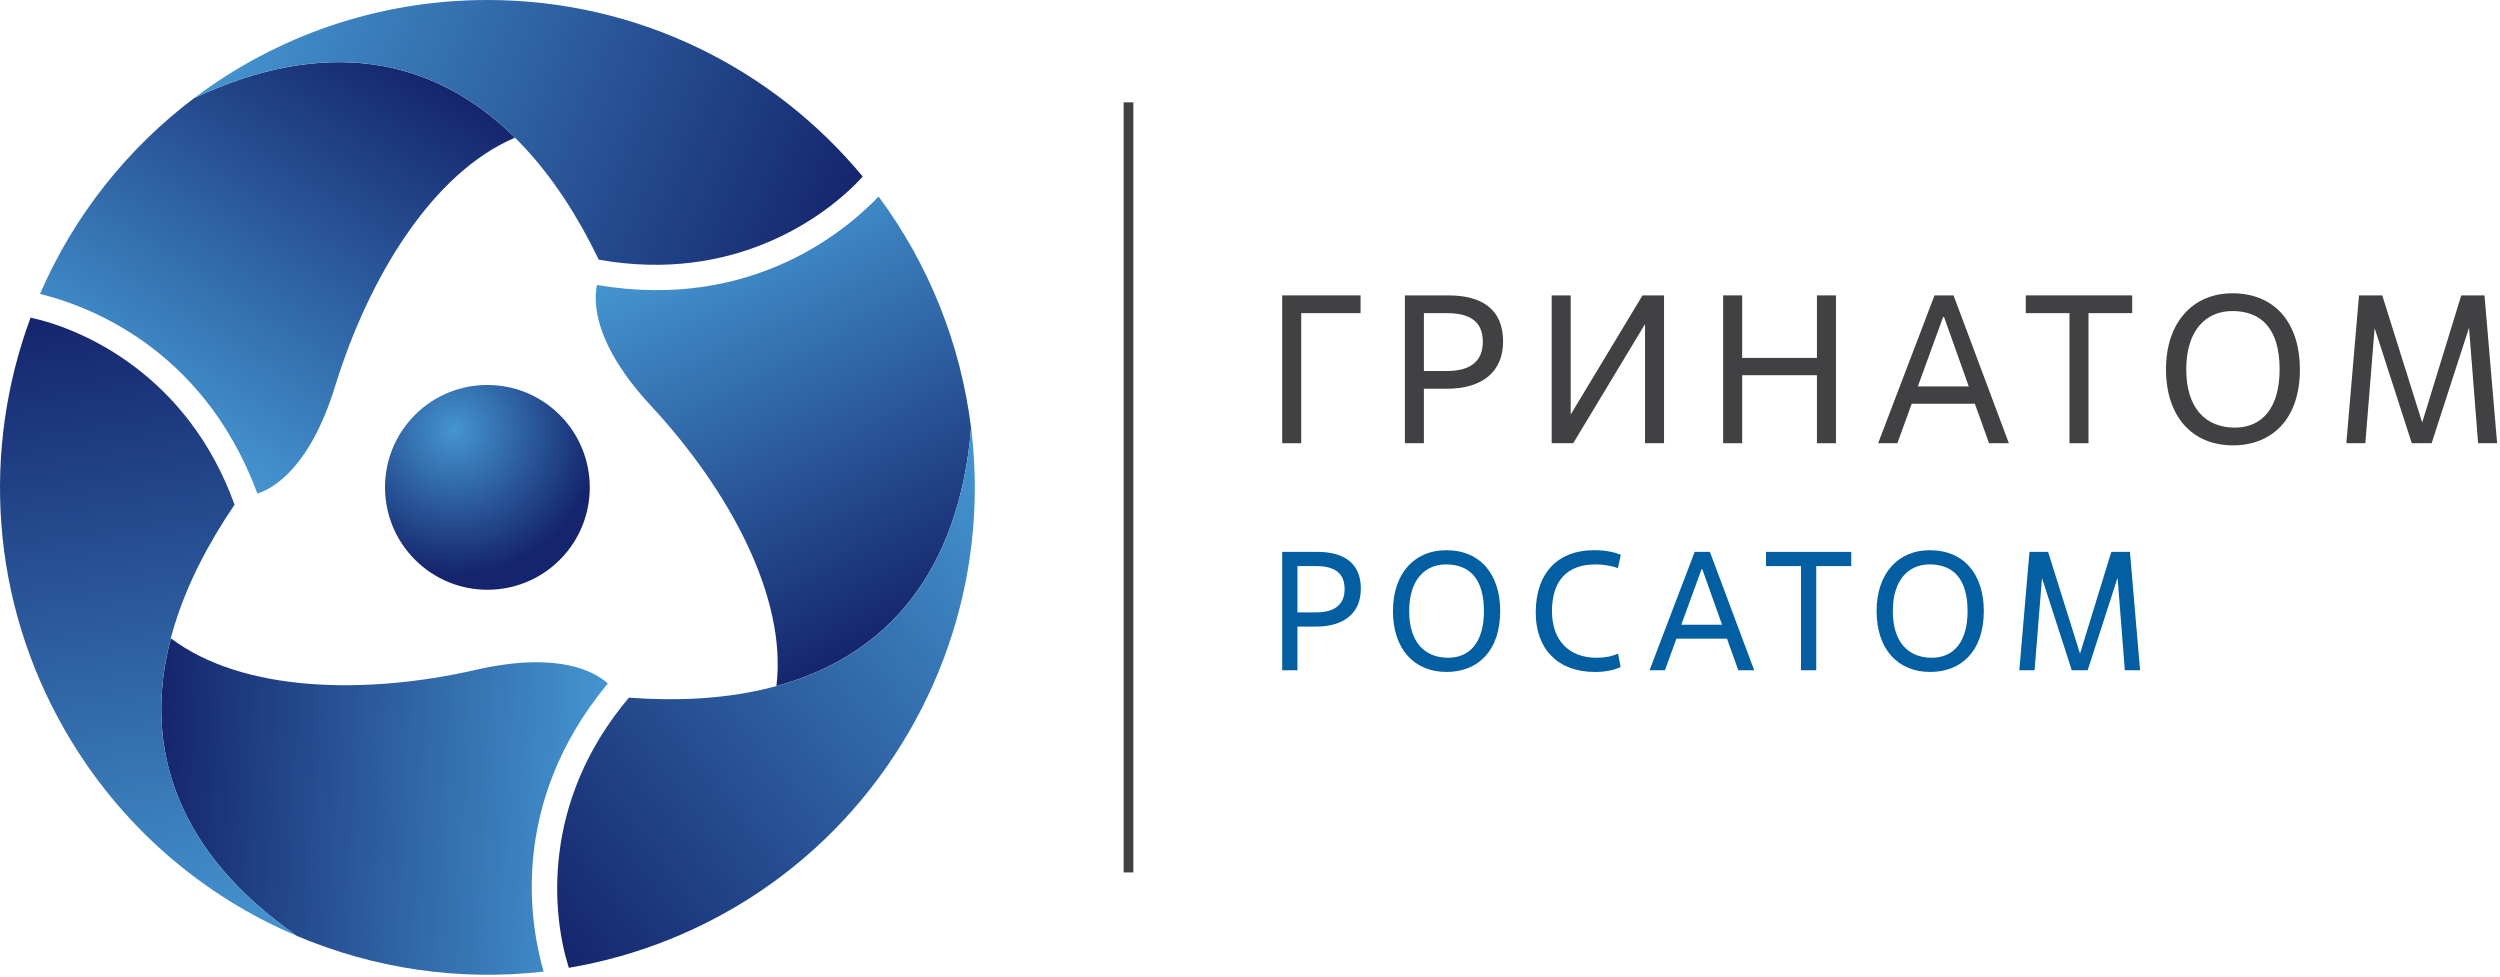 <?xml version="1.0" encoding="UTF-8"?>
<svg width="727" height="284" viewBox="0 0 727 284" fill="none" xmlns="http://www.w3.org/2000/svg">
<path d="M163.85 161.68C152.83 173.89 134.01 174.85 121.8 163.83C109.59 152.82 108.61 133.98 119.61 121.77C130.63 109.56 149.46 108.61 161.67 119.62C173.88 130.64 174.86 149.47 163.85 161.68Z" fill="url(#paint0_radial_638_387)"/>
<path d="M56.491 28.5C37.011 43.19 21.441 62.8 11.631 85.47C23.411 88.37 58.671 99.85 74.851 143.53C79.721 141.94 90.211 135.83 97.481 112.23C107.241 80.63 125.751 50.24 149.761 40.03C125.811 16.35 94.271 10.77 56.491 28.5Z" fill="url(#paint1_linear_638_387)"/>
<path d="M250.89 51.35C250.89 51.34 250.89 51.34 250.89 51.35C224.9 19.98 185.65 0 141.74 0C109.74 0 80.21 10.61 56.49 28.5C108.94 3.89 149.37 24.19 174.12 75.51C213.55 82.58 240.33 62.96 250.89 51.35Z" fill="url(#paint2_linear_638_387)"/>
<path d="M86.32 272.16C108.78 281.69 133.55 285.37 158.09 282.53C154.72 270.88 147.02 234.6 176.76 198.75C172.95 195.33 162.42 189.3 138.34 194.8C106.1 202.15 70.52 201.31 49.68 185.62C41.13 218.19 52.07 248.3 86.32 272.16Z" fill="url(#paint3_linear_638_387)"/>
<path d="M8.901 92.37H8.891C-5.269 130.56 -2.949 174.55 19.011 212.58C35.011 240.3 58.961 260.56 86.321 272.16C38.781 239.04 36.151 193.87 68.211 146.77C54.611 109.09 24.231 95.7 8.901 92.37Z" fill="url(#paint4_linear_638_387)"/>
<path d="M282.401 124.49C279.421 100.27 270.221 76.99 255.491 57.15C247.091 65.9 219.521 90.7 173.611 82.87C172.551 87.88 172.601 100.02 189.401 118.12C211.881 142.37 228.951 173.6 225.781 199.5C258.261 190.61 278.861 166.08 282.401 124.49Z" fill="url(#paint5_linear_638_387)"/>
<path d="M165.421 281.44C205.581 274.62 242.501 250.61 264.461 212.58C280.461 184.86 286.041 153.99 282.401 124.5C277.481 182.23 239.691 207.1 182.881 202.88C157.041 233.49 160.641 266.49 165.421 281.44Z" fill="url(#paint6_linear_638_387)"/>
<path d="M329.581 29.76H326.751V253.7H329.581V29.76Z" fill="#414042"/>
<path d="M378.391 128.89H372.861V85.9H395.651V91.06H378.391V128.89Z" fill="#414042"/>
<path d="M414.071 128.89H408.541V85.9H421.191C430.961 85.9 437.101 89.95 437.101 99.29C437.101 108.2 430.961 113.05 420.701 113.05H414.071V128.89ZM414.071 107.89H420.701C427.521 107.89 431.201 105.13 431.201 99.41C431.201 93.51 427.511 91.06 420.701 91.06H414.071V107.89Z" fill="#414042"/>
<path d="M483.901 128.89H478.371V94.25L457.491 128.89H451.231V85.9H456.761V120.54L477.641 85.9H483.901V128.89Z" fill="#414042"/>
<path d="M533.892 128.89H528.362V109.11H506.622V128.89H501.092V85.9H506.622V104.08H528.362V85.9H533.892V128.89Z" fill="#414042"/>
<path d="M574.291 117.41H555.931L551.751 128.89H546.161L562.561 85.9H568.091L584.181 128.89H578.411L574.291 117.41ZM557.711 112.37H572.511L565.321 92.16H565.071L557.711 112.37Z" fill="#414042"/>
<path d="M607.332 128.89H601.802V91.06H589.092V85.9H620.042V91.06H607.332V128.89Z" fill="#414042"/>
<path d="M629.871 107.4C629.871 93.64 637.791 85.29 649.161 85.29C661.931 85.29 668.811 94.38 668.811 107.4C668.811 122.02 660.581 129.51 649.341 129.51C637.421 129.51 629.871 121.03 629.871 107.4ZM662.911 107.4C662.911 95.61 657.631 90.45 649.151 90.45C641.601 90.45 635.761 95.92 635.761 107.4C635.761 118.7 641.411 124.35 649.891 124.35C657.931 124.35 662.911 118.51 662.911 107.4Z" fill="#414042"/>
<path d="M726.161 128.89H720.632L717.992 95.3L707.122 128.89H701.352L690.542 95.42L687.842 128.89H682.312L686.002 85.9H692.761L704.372 122.87L715.732 85.9H722.492L726.161 128.89Z" fill="#414042"/>
<path d="M377.291 194.91H372.861V160.48H382.991C390.811 160.48 395.731 163.73 395.731 171.2C395.731 178.33 390.811 182.22 382.601 182.22H377.291V194.91ZM377.291 178.09H382.601C388.061 178.09 391.011 175.88 391.011 171.3C391.011 166.58 388.061 164.61 382.601 164.61H377.291V178.09Z" fill="#035FA2"/>
<path d="M405.071 177.7C405.071 166.68 411.411 160 420.511 160C430.741 160 436.251 167.28 436.251 177.7C436.251 189.41 429.661 195.4 420.661 195.4C411.121 195.4 405.071 188.62 405.071 177.7ZM431.531 177.7C431.531 168.26 427.301 164.13 420.511 164.13C414.461 164.13 409.791 168.51 409.791 177.7C409.791 186.75 414.311 191.27 421.101 191.27C427.551 191.27 431.531 186.6 431.531 177.7Z" fill="#035FA2"/>
<path d="M471.272 193.98C469.402 194.87 466.752 195.41 463.752 195.41C453.032 195.41 446.592 188.72 446.592 178.15C446.592 166.45 453.182 160 463.462 160C467.392 160 469.712 160.69 471.332 161.33L470.492 165.22C468.332 164.43 466.062 164.14 463.902 164.14C455.742 164.14 451.312 168.86 451.312 177.71C451.312 186.27 456.282 191.28 464.342 191.28C466.502 191.28 468.822 190.89 470.542 190.05L471.272 193.98Z" fill="#035FA2"/>
<path d="M502.202 185.72H487.502L484.162 194.92H479.682L492.812 160.49H497.242L510.122 194.92H505.502L502.202 185.72ZM488.922 181.68H500.772L495.022 165.5H494.822L488.922 181.68Z" fill="#035FA2"/>
<path d="M528.162 194.91H523.732V164.62H513.552V160.49H538.342V164.62H528.162V194.91Z" fill="#035FA2"/>
<path d="M545.711 177.7C545.711 166.68 552.051 160 561.151 160C571.381 160 576.891 167.28 576.891 177.7C576.891 189.41 570.301 195.4 561.301 195.4C551.761 195.4 545.711 188.62 545.711 177.7ZM572.171 177.7C572.171 168.26 567.941 164.13 561.151 164.13C555.101 164.13 550.431 168.51 550.431 177.7C550.431 186.75 554.951 191.27 561.741 191.27C568.191 191.27 572.171 186.6 572.171 177.7Z" fill="#035FA2"/>
<path d="M622.332 194.91H617.902L615.792 168.01L607.092 194.91H602.472L593.812 168.11L591.652 194.91H587.222L590.172 160.48H595.582L604.872 190.09L613.972 160.48H619.382L622.332 194.91Z" fill="#035FA2"/>
<defs>
<radialGradient id="paint0_radial_638_387" cx="0" cy="0" r="1" gradientUnits="userSpaceOnUse" gradientTransform="translate(132.135 125.087) scale(41.907 41.907)">
<stop stop-color="#4495D1"/>
<stop offset="1" stop-color="#15256D"/>
</radialGradient>
<linearGradient id="paint1_linear_638_387" x1="41.23" y1="121.703" x2="111.7" y2="13.188" gradientUnits="userSpaceOnUse">
<stop stop-color="#4495D1"/>
<stop offset="1" stop-color="#15256D"/>
</linearGradient>
<linearGradient id="paint2_linear_638_387" x1="69.357" y1="-3.358" x2="244.415" y2="67.369" gradientUnits="userSpaceOnUse">
<stop stop-color="#4495D1"/>
<stop offset="1" stop-color="#15256D"/>
</linearGradient>
<linearGradient id="paint3_linear_638_387" x1="174.64" y1="238.812" x2="45.44" y2="232.043" gradientUnits="userSpaceOnUse">
<stop stop-color="#4495D1"/>
<stop offset="1" stop-color="#15256D"/>
</linearGradient>
<linearGradient id="paint4_linear_638_387" x1="52.283" y1="276.986" x2="26.003" y2="90.008" gradientUnits="userSpaceOnUse">
<stop stop-color="#4495D1"/>
<stop offset="1" stop-color="#15256D"/>
</linearGradient>
<linearGradient id="paint5_linear_638_387" x1="209.354" y1="64.659" x2="268.093" y2="179.943" gradientUnits="userSpaceOnUse">
<stop stop-color="#4495D1"/>
<stop offset="1" stop-color="#15256D"/>
</linearGradient>
<linearGradient id="paint6_linear_638_387" x1="303.593" y1="151.547" x2="154.808" y2="267.787" gradientUnits="userSpaceOnUse">
<stop stop-color="#4495D1"/>
<stop offset="1" stop-color="#15256D"/>
</linearGradient>
</defs>
</svg>